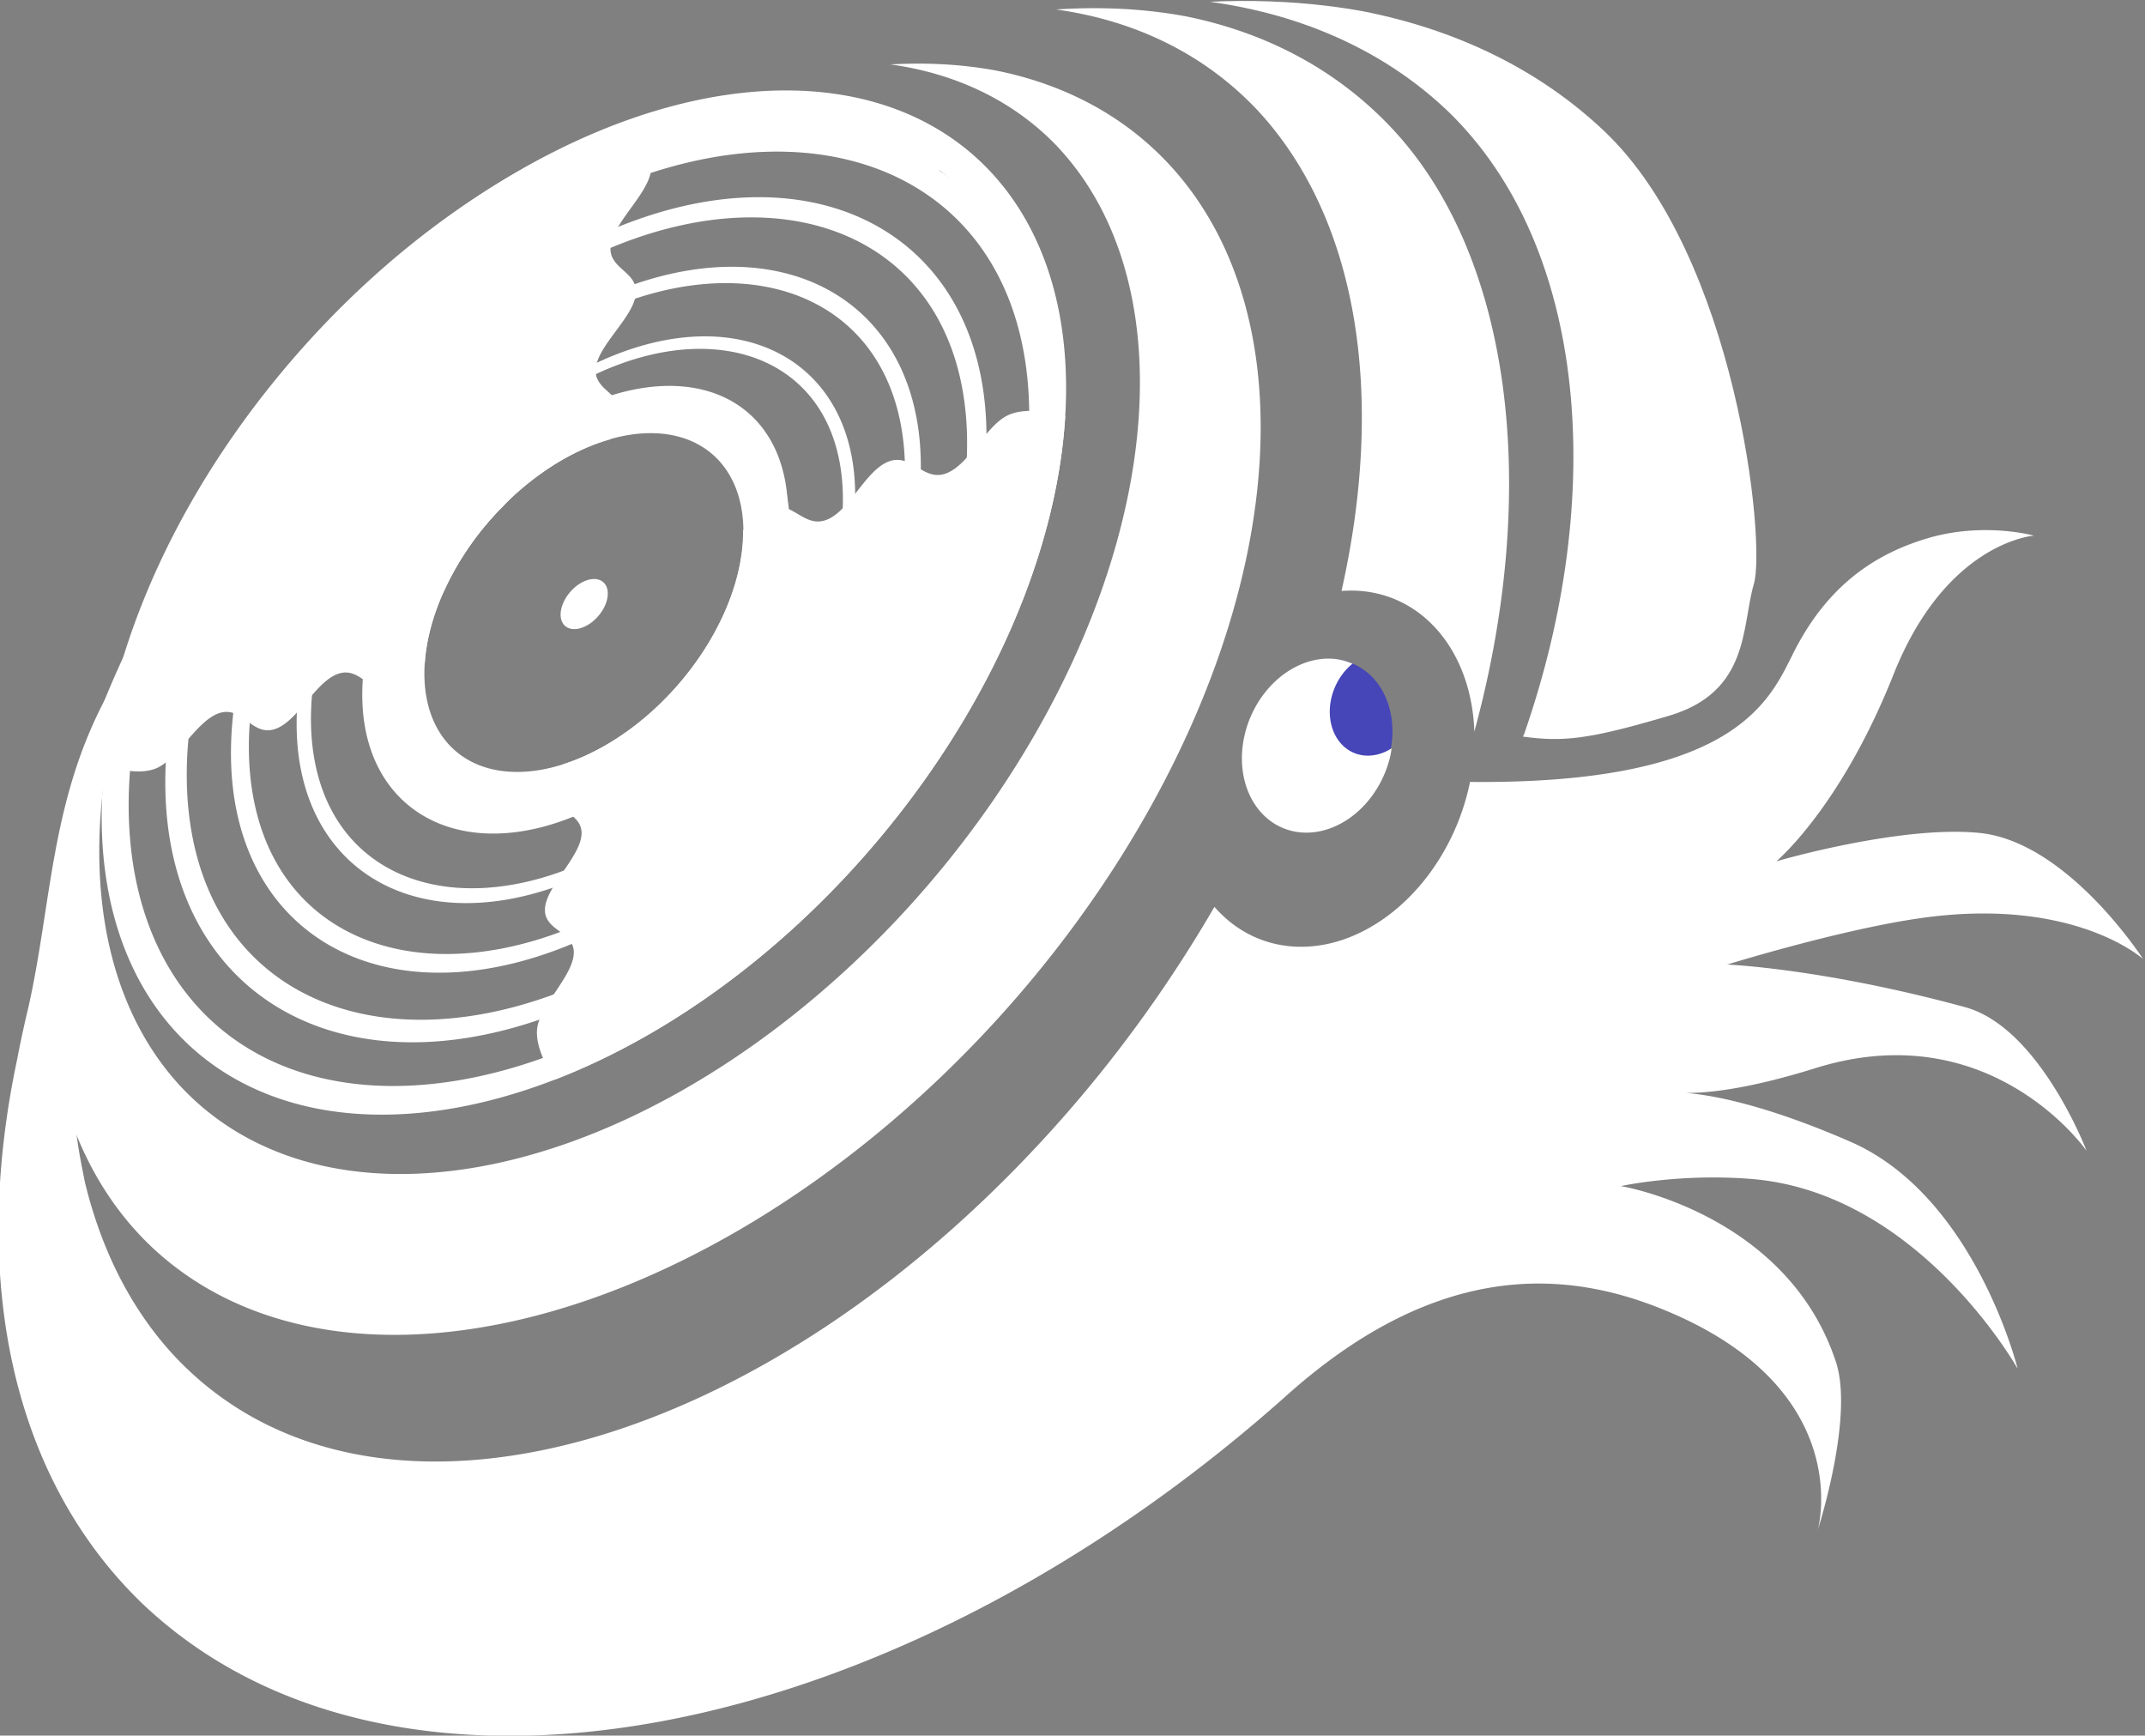 <?xml version="1.0" encoding="UTF-8" standalone="no"?>
<!-- Created with Inkscape (http://www.inkscape.org/) -->

<svg
   width="477.359"
   height="386.186"
   viewBox="0 0 477.359 386.186"
   version="1.1"
   id="svg1"
   inkscape:version="1.2.2 (b0a8486541, 2022-12-01)"
   sodipodi:docname="cephalogo.svg"
   xmlns:inkscape="http://www.inkscape.org/namespaces/inkscape"
   xmlns:sodipodi="http://sodipodi.sourceforge.net/DTD/sodipodi-0.dtd"
   xmlns="http://www.w3.org/2000/svg"
   xmlns:svg="http://www.w3.org/2000/svg">
  <rect x="0" y="0" width="477.359" height="386.186" fill="#808080" stroke="none"/>
  <sodipodi:namedview
     id="namedview1"
     pagecolor="#505050"
     bordercolor="#eeeeee"
     borderopacity="1"
     inkscape:showpageshadow="0"
     inkscape:pageopacity="0"
     inkscape:pagecheckerboard="0"
     inkscape:deskcolor="#505050"
     inkscape:document-units="px"
     inkscape:zoom="1.1527143"
     inkscape:cx="93.25815"
     inkscape:cy="346.13955"
     inkscape:window-width="1500"
     inkscape:window-height="931"
     inkscape:window-x="0"
     inkscape:window-y="32"
     inkscape:window-maximized="1"
     inkscape:current-layer="g37-6"
     showgrid="false" />
  <defs
     id="defs1">
    <rect
       x="444.613"
       y="864.858"
       width="940.166"
       height="93.743"
       id="rect38-8" />
  </defs>
  <g
     inkscape:label="Calque 1"
     inkscape:groupmode="layer"
     id="layer1"
     transform="translate(-337.885,-218.961)">
    <g
       id="g37-6"
       transform="matrix(0.633,0.085,-0.085,0.633,-198.022,-47.459)"
       style="display:inline;fill:#ffffff">
      <path
         id="path26-8"
         style="display:inline;fill:#ffffff;fill-opacity:1;stroke:none;stroke-width:5.695;stroke-dasharray:none;stroke-opacity:1"
         d="m 1597.475,392.718 c -5.919,0.791 -12.849,2.412 -19.87,5.584 -18.722,8.458 -32.808,22.284 -40.948,46.001 -5.973,17.404 -13.992,47.872 -105.603,59.28 a 49.643,63.8 13.626 0 1 -38.176,61.126 49.643,63.8 13.626 0 1 -44.296,-6.14 c -11.145,26.945 -25.022,53.243 -41.321,77.926 -87.549,132.483 -220.787,188.408 -297.599,124.913 -16.478,-13.739 -29.459,-32.441 -38.332,-55.232 -0.462,-1.306 -0.909,-2.623 -1.344,-3.95 -1.632,-4.659 -3.098,-9.465 -4.391,-14.412 -9.965,-40.877 -19.374,-88.107 -7.303,-138.121 -1.807,-4.084 -3.108,-8.296 -1.749,-13.188 -14.956,39.154 -9.595,74.598 -12.919,111.979 -0.247,2.371 -0.468,4.732 -0.663,7.085 -0.318,3.71 -0.578,7.399 -0.775,11.059 -6.098,80.138 18.615,145.783 68.663,182.384 98.008,70.707 264.849,14.848 384.608,-124.248 45.343,-53.483 89.534,-57.325 125.622,-48.26 72.194,18.133 64.745,69.281 64.745,69.281 0,0 7.379,-40.598 -1.522,-58.92 -23.81,-49.012 -82.41,-50.725 -82.41,-50.725 0,0 19.625,-7.176 44.715,-8.512 58.557,-3.12 100.782,53.186 100.782,53.186 0,0 -22.742,-57.674 -68.311,-70.644 -31.825,-9.058 -50.475,-9.659 -58.979,-9.215 6.863,-0.892 20.413,-3.802 43.588,-14.594 58.054,-27.035 97.397,15.999 97.397,15.999 0,0 -21.954,-40.415 -48.639,-43.967 -51.071,-6.8 -84.118,-3.672 -84.118,-3.672 0,0 37.303,-17.317 64.838,-25.057 51.95,-14.603 78.545,3.872 78.545,3.872 0,0 -31.45,-36.993 -62.351,-35.967 -27.677,0.919 -68.839,19.218 -68.839,19.218 0,0 19.716,-21.478 31.789,-69.893 12.073,-48.415 42.089,-54.5 42.089,-54.5 0,0 -7.058,-0.994 -16.922,0.324 z M 958.292,549.693 c 2.56,5.785 6.17,11.318 4.948,18.143 3.162,-9.31 -3.766,-17.836 -2.548,-26.936 -0.838,2.935 -1.696,5.874 -2.4,8.793 z" />
      <path
         id="path27-9"
         style="display:inline;fill:#ffffff;fill-opacity:1;stroke:none;stroke-width:6.313;stroke-dasharray:none;stroke-opacity:1"
         d="m 1345.425,242.241 c -13.086,0.18 -26.574,1.524 -40.355,4.022 33.399,0.127 63.214,9.278 87.326,26.806 54.712,40.374 72.635,125.937 55.141,211.411 l -0.323,0.999 c 14.094,-3.6e-4 22.556,-1.909 49.471,-13.961 26.915,-12.051 20.893,-34.36 23.212,-49.439 2.319,-15.079 -21.39,-112.442 -72.659,-149.432 -24.795,-17.89 -54.993,-28.151 -88.866,-30.197 -4.268,-0.199 -8.585,-0.269 -12.947,-0.209 z"
         sodipodi:nodetypes="scccczzccss" />
      <path
         id="path28-6"
         style="display:inline;fill:#ffffff;fill-opacity:1;stroke:none;stroke-width:5.695;stroke-dasharray:none;stroke-opacity:1"
         d="m 1263.932,254.046 c -3.856,0.55 -7.744,1.222 -11.659,2.017 28.466,0.121 53.88,8.859 74.43,25.593 39.298,32.511 57.305,91.701 51.115,161.952 a 49.643,63.8 13.626 0 1 51.923,39.859 49.643,63.8 13.626 0 1 0.474,2.557 c 11.596,-87.094 -9.187,-166.275 -56.769,-204.771 -21.133,-17.08 -46.871,-26.876 -75.74,-28.83 -10.914,-0.57 -22.202,-0.026 -33.771,1.623 z" />
      <path
         id="path1192"
         style="display:inline;fill:#4646b8;fill-opacity:1;stroke:none;stroke-width:5.093;stroke-dasharray:none;stroke-opacity:1"
         d="m 1376.944,527.707 a 24.984,30.671 16.651 0 0 25.046,-29.388 24.984,30.671 16.651 0 0 -21.862,-30.872 24.984,30.671 16.651 0 0 -28.676,29.602 24.984,30.671 16.651 0 0 -0.134,2.478 14.778,18.143 16.651 0 1 9.504,-3.461 14.778,18.143 16.651 0 1 12.935,18.259 14.778,18.143 16.651 0 1 -5.947,12.631 24.984,30.671 16.651 0 0 5.503,0.965 24.984,30.671 16.651 0 0 3.63,-0.215 z" />
      <path
         id="ellipse29-0"
         style="display:inline;fill:#ffffff;fill-opacity:1;stroke:none;stroke-width:5.169;stroke-dasharray:none;stroke-opacity:1"
         d="m 1375.691,467.683 a 25.362,31.121 15.293 0 0 -24.676,30.445 25.362,31.121 15.293 0 0 22.97,30.753 25.362,31.121 15.293 0 0 28.354,-30.756 25.362,31.121 15.293 0 0 0.073,-2.516 15.002,18.408 15.293 0 1 -9.558,3.753 15.002,18.408 15.293 0 1 -13.591,-18.188 15.002,18.408 15.293 0 1 5.716,-12.963 25.362,31.121 15.293 0 0 -5.61,-0.838 25.362,31.121 15.293 0 0 -3.679,0.31 z" />
      <path
         id="path31-3"
         style="display:inline;fill:#ffffff;fill-opacity:1;stroke:none;stroke-width:4.482;stroke-dasharray:none;stroke-opacity:1"
         d="m 1234.359,279.927 a 163.735,258.972 34.242 0 0 -36.737,2.785 142.476,224.249 32.769 0 1 60.192,19.602 142.476,224.249 32.769 0 1 -15.724,271.756 142.476,224.249 32.769 0 1 -240.668,95.666 142.476,224.249 32.769 0 1 -31.026,-175.239 163.735,258.972 34.242 0 0 24.436,228.927 163.735,258.972 34.242 0 0 280.536,-111.105 163.735,258.972 34.242 0 0 20.244,-310.315 163.735,258.972 34.242 0 0 -61.252,-22.077 z"
         inkscape:label="path10" />
      <path
         id="circle31-7"
         style="display:inline;fill:#ffffff;stroke-width:2.157"
         d="m 1165.79,296.17 a 131.696,206.688 33.274 0 0 -169.102,130.446 131.696,206.688 33.274 0 0 17.188,234.814 131.696,206.688 33.274 0 0 222.866,-122.567 131.696,206.688 33.274 0 0 -17.189,-234.82 131.696,206.688 33.274 0 0 -53.764,-7.874 z m -2.743,10.44 a 124.326,195.121 33.274 0 1 50.748,7.435 124.326,195.121 33.274 0 1 16.232,221.679 124.326,195.121 33.274 0 1 -210.391,115.706 124.326,195.121 33.274 0 1 -16.231,-221.674 124.326,195.121 33.274 0 1 159.643,-123.146 z" />
      <path
         id="circle33-2"
         style="fill:#ffffff;stroke-width:0.912"
         d="m 1137.478,403.807 a 55.718,87.445 33.274 0 0 -71.542,55.186 55.718,87.445 33.274 0 0 7.272,99.345 55.718,87.445 33.274 0 0 94.285,-51.857 55.718,87.445 33.274 0 0 -7.272,-99.345 55.718,87.445 33.274 0 0 -22.744,-3.329 z m -4.53,17.219 a 43.562,68.368 33.274 0 1 17.782,2.603 43.562,68.368 33.274 0 1 5.691,77.675 43.562,68.368 33.274 0 1 -73.72,40.54 43.562,68.368 33.274 0 1 -5.69,-77.669 43.562,68.368 33.274 0 1 55.937,-43.149 z" />
      <path
         id="path33-6"
         style="display:inline;fill:#ffffff;fill-opacity:1;fill-rule:evenodd;stroke:none;stroke-width:0.867"
         d="m 1166.684,309.097 c -20.509,2.356 -42.678,10.337 -65.176,24.487 -76.657,48.212 -132.368,153.817 -120.764,232.399 11.101,75.181 81.469,100.78 155.642,53.975 70.838,-44.701 122.298,-142.371 111.422,-214.951 -10.367,-69.183 -75.264,-92.7 -143.618,-49.398 -65.019,41.19 -112.23,130.921 -102.081,197.497 9.632,63.186 69.06,84.62 131.594,44.821 59.201,-37.678 102.163,-119.465 92.74,-180.038 -8.897,-57.189 -62.857,-76.547 -119.57,-40.25 -53.382,34.165 -92.096,108.021 -83.398,162.59 8.16,51.192 56.653,68.463 107.546,35.668 47.564,-30.65 82.032,-96.566 74.057,-145.131 -7.422,-45.197 -50.45,-60.393 -95.522,-31.097 -41.746,27.134 -71.968,85.125 -64.715,127.684 6.681,39.203 44.247,52.32 83.498,26.52 35.928,-23.615 61.909,-73.68 55.374,-110.23 -5.938,-33.211 -38.045,-44.25 -71.474,-21.944 -21.728,14.499 -39.036,40.471 -44.837,65.288 a 43.562,68.368 33.274 0 1 9.61,-22.81 43.562,68.368 33.274 0 1 7.4,-11.018 c 5.074,-7.717 11.13,-14.893 17.968,-20.979 29.972,-26.676 64.043,-24.591 75.414,2.399 12.515,29.705 -5.459,78.375 -37.73,106.739 -35.256,30.988 -75.147,28.371 -88.24,-3.564 -14.214,-34.669 6.734,-91.071 44.28,-123.768 40.538,-35.302 86.258,-32.159 101.071,4.723 15.916,39.631 -8.008,103.769 -50.83,140.796 -45.819,39.619 -97.371,35.955 -113.901,-5.876 -17.62,-44.591 9.28,-116.474 57.379,-157.83 51.1,-43.937 108.487,-39.746 126.733,7.035 19.326,49.55 -10.552,129.18 -63.928,174.864 -56.38,48.255 -119.603,43.533 -139.564,-8.199 -21.032,-54.508 11.825,-141.881 70.478,-191.892 61.66,-52.575 130.72,-47.325 152.395,9.357 22.739,59.465 -13.098,154.583 -77.028,208.92 -66.94,56.895 -141.837,51.124 -165.226,-10.51 -24.447,-64.422 14.369,-167.291 83.577,-225.954 72.219,-61.216 152.954,-54.918 178.057,11.669 26.155,69.379 -15.641,179.999 -90.126,242.988 -9.072,7.671 -18.456,14.516 -27.967,20.415 l -28.529,23.282 c 10.142,-4.196 20.331,-9.488 30.376,-15.787 82.476,-51.722 142.436,-165.274 130.105,-249.858 -8.506,-58.348 -50.076,-89.054 -102.489,-83.032 z" />
      <path
         id="path34-4"
         style="display:inline;fill:#ffffff;stroke-width:2.157"
         inkscape:label="circle7"
         d="m 1263.962,395.63 c -3.26,0.266 -6.708,1.009 -9.397,2.706 -7.169,4.524 -11.036,18.746 -18.622,22.941 -7.586,4.195 -12.999,-5.523 -20.585,-1.328 -7.586,4.195 -11.042,18.746 -18.628,22.941 -7.586,4.195 -12.993,-5.524 -20.579,-1.329 -3.107,1.718 -5.519,5.189 -7.807,8.959 a 43.562,68.368 33.274 0 1 -11.925,50.785 43.562,68.368 33.274 0 1 -39.378,38.242 c -1.51,3.316 -2.646,6.498 -2.416,9.188 0.669,7.808 11.357,6.311 12.026,14.119 0.669,7.808 -9.84,19.638 -9.171,27.446 0.669,7.808 11.352,6.312 12.02,14.12 0.669,7.808 -9.214,19.448 -9.171,27.446 0.043,7.998 8.543,16.915 8.543,16.915 40.331,-22.181 79.471,-60.572 107.868,-109.917 28.398,-49.345 40.672,-100.302 37.562,-142.796 0,0 -4.909,-0.881 -10.342,-0.438 z" />
      <path
         id="path35-5"
         style="display:inline;fill:#ffffff;stroke-width:2.157"
         inkscape:label="circle7"
         inkscape:transform-center-x="142.60547"
         inkscape:transform-center-y="-10.621086"
         d="m 1112.451,313.118 c -40.444,19.632 -80.612,55.949 -110.917,104.292 -30.305,48.344 -45.015,99.563 -44.291,143.293 0,0 12.109,3.268 19.329,-0.817 7.22,-4.085 11.758,-18.35 19.366,-22.066 7.608,-3.716 12.347,6.644 19.956,2.928 7.608,-3.716 11.758,-18.344 19.366,-22.06 7.608,-3.716 12.348,6.644 19.956,2.928 3.669,-1.792 6.529,-6.131 9.366,-10.552 a 43.562,68.368 33.274 0 1 12.43,-46.888 43.562,68.368 33.274 0 1 41.379,-39.086 c 1.463,-3.014 2.571,-5.924 2.498,-8.487 -0.227,-8.042 -10.713,-7.327 -10.94,-15.37 -0.227,-8.042 10.643,-19.342 10.415,-27.385 -0.227,-8.042 -10.707,-7.328 -10.934,-15.37 -0.227,-8.042 10.023,-19.201 10.415,-27.39 0.392,-8.189 -7.391,-17.97 -7.391,-17.97 z" />
      <ellipse
         style="display:inline;fill:#ffffff;stroke-width:0.106"
         id="circle36-0"
         cx="1213.028"
         cy="-35.847"
         transform="matrix(0.906,0.424,-0.499,0.867,0,0)"
         rx="6.485"
         ry="10.091" />
      <path
         style="fill:none;stroke:#ffffff;stroke-width:5.133;stroke-dasharray:none;stroke-opacity:1;paint-order:stroke fill markers"
         d="m 1048.606,521.119 c 0,0 5.719,60.78 72.756,33.625"
         id="path478" />
      <path
         style="fill:none;stroke:#ffffff;stroke-width:4.954;stroke-dasharray:none;stroke-opacity:1;paint-order:stroke fill markers"
         d="m 1117.273,322.311 c 0,0 57.538,-31.881 101.043,-3.483"
         id="path1304" />
    </g>
  </g>
</svg>
